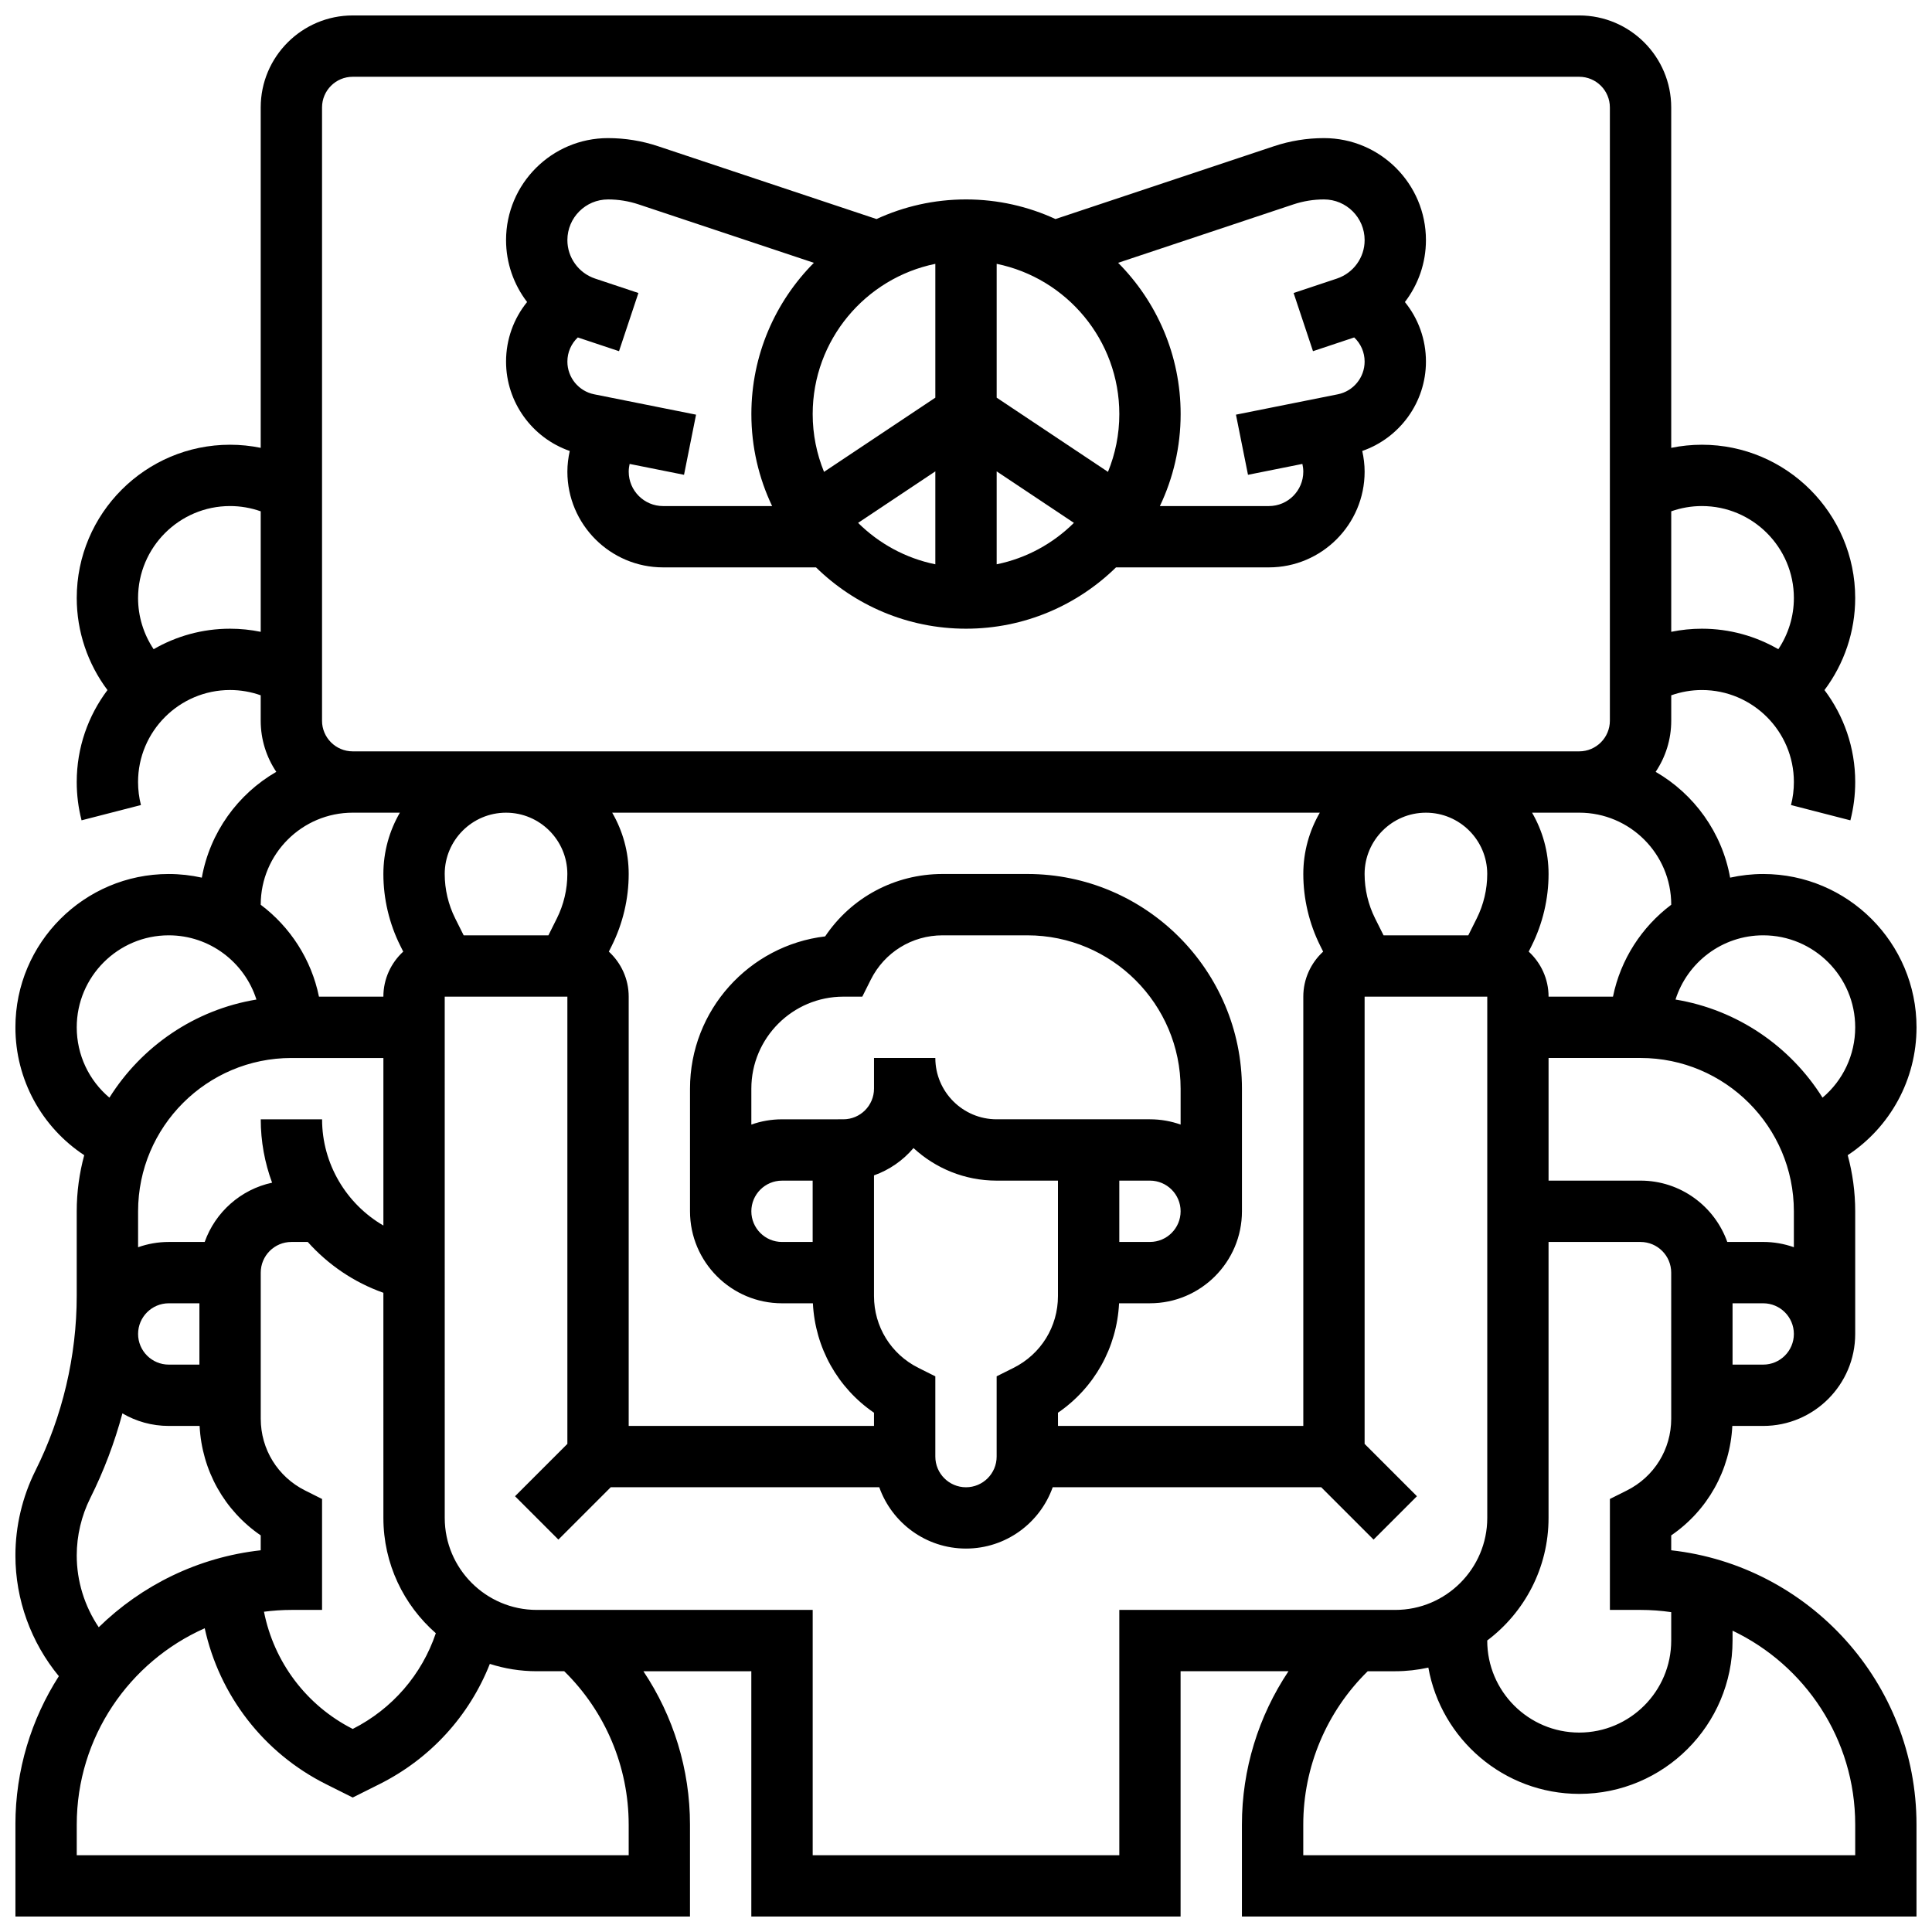 <?xml version="1.0" encoding="UTF-8"?>
<!-- Uploaded to: SVG Repo, www.svgrepo.com, Generator: SVG Repo Mixer Tools -->
<svg width="800px" height="800px" version="1.1" viewBox="144 144 512 512" xmlns="http://www.w3.org/2000/svg">
 <defs>
  <clipPath id="a">
   <path d="m148.09 148.09h503.81v503.81h-503.81z"/>
  </clipPath>
 </defs>
 <path d="m294.99 263.51c-0.398 1.793-0.629 3.629-0.629 5.488 0 13.988 11.379 25.363 25.367 25.363h40.52c10.262 10.043 24.293 16.25 39.754 16.25s29.492-6.207 39.754-16.25h40.52c13.984 0 25.363-11.375 25.363-25.363 0-1.859-0.23-3.695-0.629-5.488 9.949-3.453 16.879-12.914 16.879-23.676 0-5.894-2.027-11.422-5.578-15.793 3.527-4.606 5.578-10.324 5.578-16.426 0-14.898-12.117-27.016-27.016-27.016-4.516 0-8.98 0.723-13.266 2.152l-57.895 19.297c-7.223-3.328-15.25-5.199-23.711-5.199s-16.492 1.871-23.715 5.199l-57.895-19.297c-4.285-1.43-8.746-2.152-13.266-2.152-14.895 0-27.016 12.117-27.016 27.016 0 6.102 2.051 11.82 5.578 16.422-3.555 4.375-5.578 9.902-5.578 15.797 0 10.762 6.93 20.223 16.879 23.676zm64.379-9.777c0-19.621 13.98-36.039 32.504-39.812v35.465l-29.496 19.664c-1.934-4.731-3.008-9.898-3.008-15.316zm81.262 0c0 5.418-1.074 10.586-3.008 15.316l-29.496-19.664v-35.465c18.523 3.777 32.504 20.191 32.504 39.812zm-48.758 39.812c-7.891-1.609-14.957-5.512-20.469-10.98l20.469-13.648zm16.254-24.629 20.469 13.648c-5.512 5.469-12.578 9.375-20.469 10.98zm78.621-70.746c2.625-0.875 5.359-1.32 8.125-1.32 5.938 0 10.766 4.828 10.766 10.766 0 4.641-2.957 8.742-7.359 10.211l-11.461 3.82 5.137 15.418 10.922-3.641c1.738 1.637 2.762 3.93 2.762 6.41 0 4.195-2.984 7.836-7.098 8.656l-27 5.398 3.188 15.938 14.414-2.883c0.156 0.672 0.242 1.359 0.242 2.055 0 5.023-4.086 9.113-9.113 9.113h-28.891c3.523-7.394 5.5-15.656 5.5-24.379 0-15.625-6.336-29.793-16.566-40.086zm-181.62-1.32c2.766 0 5.5 0.445 8.125 1.32l46.434 15.477c-10.234 10.293-16.566 24.461-16.566 40.086 0 8.719 1.977 16.984 5.5 24.379h-28.891c-5.023 0-9.113-4.086-9.113-9.113 0-0.695 0.09-1.383 0.242-2.055l14.414 2.883 3.188-15.938-27-5.398c-4.113-0.824-7.098-4.465-7.098-8.656 0-2.481 1.023-4.769 2.762-6.41l10.922 3.641 5.137-15.418-11.461-3.82c-4.398-1.469-7.359-5.57-7.359-10.211 0-5.938 4.832-10.766 10.766-10.766z"/>
 <g clip-path="url(#a)">
  <path d="m586.89 554.84v-3.949c9.617-6.582 15.605-17.215 16.195-29.004h8.184c13.441 0 24.379-10.938 24.379-24.379v-32.504c0-5.144-0.699-10.129-1.984-14.871 11.262-7.422 18.234-20.031 18.234-33.883 0-22.402-18.227-40.629-40.629-40.629-3.012 0-5.945 0.34-8.77 0.965-2.141-11.98-9.547-22.156-19.734-28.039 2.606-3.879 4.129-8.543 4.129-13.555v-6.727c2.594-0.914 5.344-1.398 8.125-1.398 13.441 0 24.379 10.934 24.379 24.379 0 2.07-0.258 4.121-0.766 6.102l15.738 4.051c0.852-3.301 1.281-6.715 1.281-10.152 0-9.137-3.031-17.578-8.145-24.371 5.234-6.981 8.141-15.527 8.141-24.387 0-22.402-18.227-40.629-40.629-40.629-2.742 0-5.461 0.281-8.125 0.824l-0.004-90.211c0-13.441-10.938-24.379-24.379-24.379h-325.04c-13.441 0-24.379 10.938-24.379 24.379v90.211c-2.664-0.543-5.387-0.824-8.125-0.824-22.402 0-40.629 18.227-40.629 40.629 0 8.863 2.906 17.406 8.145 24.387-5.113 6.793-8.148 15.23-8.148 24.367 0 3.438 0.43 6.852 1.281 10.152l15.738-4.051c-0.508-1.977-0.766-4.031-0.766-6.102 0-13.441 10.938-24.379 24.379-24.379 2.781 0 5.531 0.48 8.125 1.398v6.731c0 5.012 1.523 9.676 4.129 13.555-10.188 5.883-17.594 16.059-19.734 28.039-2.828-0.625-5.762-0.965-8.773-0.965-22.402 0-40.629 18.227-40.629 40.629 0 13.852 6.973 26.461 18.238 33.887-1.289 4.742-1.988 9.727-1.988 14.871v22.363c0 16.012-3.785 32.043-10.945 46.363-3.469 6.945-5.305 14.719-5.305 22.48 0 11.727 4.137 23.043 11.512 31.992-7.277 11.363-11.512 24.852-11.512 39.32v24.379h178.77v-24.379c0-14.598-4.383-28.711-12.344-40.629l28.598-0.004v65.008h113.76v-65.008h28.594c-7.961 11.918-12.34 26.035-12.34 40.633v24.379h178.77v-24.379c0-37.582-28.492-68.629-65.008-72.688zm0-34.871c0 8.109-4.508 15.402-11.762 19.027l-4.488 2.246v29.402h8.125c2.762 0 5.473 0.207 8.125 0.59v7.535c0 13.441-10.938 24.379-24.379 24.379s-24.379-10.938-24.379-24.379v-0.023c9.863-7.422 16.25-19.219 16.25-32.48v-73.133h24.379c4.481 0 8.125 3.644 8.125 8.125zm-199.51-13.473c-7.254-3.629-11.762-10.922-11.762-19.031v-31.977c4.106-1.457 7.707-3.984 10.469-7.242 5.797 5.352 13.539 8.633 22.035 8.633h16.25v30.586c0 8.109-4.508 15.402-11.762 19.027l-4.488 2.246v21.277c0 4.481-3.644 8.125-8.125 8.125s-8.125-3.644-8.125-8.125v-21.273zm-28.016-33.363h-8.125c-4.481 0-8.125-3.644-8.125-8.125 0-4.481 3.644-8.125 8.125-8.125h8.125zm0-32.504h-8.125c-2.848 0-5.582 0.496-8.125 1.398v-9.523c0-13.441 10.938-24.379 24.379-24.379h5.023l2.246-4.492c3.629-7.254 10.918-11.762 19.027-11.762h22.457c22.402 0 40.629 18.227 40.629 40.629v9.523c-2.543-0.902-5.277-1.398-8.125-1.398h-40.629c-8.961 0-16.25-7.293-16.25-16.25h-16.25v8.125c0 4.481-3.644 8.125-8.125 8.125zm81.262 16.25h8.125c4.481 0 8.125 3.644 8.125 8.125 0 4.481-3.644 8.125-8.125 8.125h-8.125zm-16.254 61.508c9.617-6.582 15.605-17.215 16.195-29.004h8.184c13.441 0 24.379-10.938 24.379-24.379v-32.504c0-31.363-25.516-56.883-56.883-56.883h-22.461c-12.664 0-24.195 6.231-31.113 16.535-20.141 2.394-35.812 19.578-35.812 40.352v32.504c0 13.441 10.938 24.379 24.379 24.379h8.184c0.59 11.785 6.574 22.422 16.195 29.004v3.496h-65.008v-113.76c0-4.723-2.035-8.965-5.262-11.938l0.77-1.539c2.938-5.875 4.492-12.457 4.492-19.027 0-5.918-1.598-11.465-4.371-16.25h187.52c-2.773 4.785-4.371 10.332-4.371 16.25 0 6.57 1.555 13.152 4.492 19.027l0.77 1.539c-3.227 2.973-5.262 7.215-5.262 11.938v113.76h-65.008zm-199.51 20.613c-7.254-3.629-11.762-10.922-11.762-19.031v-38.711c0-4.481 3.644-8.125 8.125-8.125h4.336c5.367 6.004 12.219 10.699 20.039 13.469l0.004 59.664c0 12.172 5.387 23.102 13.895 30.555-3.711 10.98-11.535 20.059-22.02 25.367-12.316-6.238-20.898-17.766-23.52-31.062 2.383-0.305 4.805-0.48 7.266-0.48h8.125v-29.398zm-28.016-33.363h-8.125c-4.481 0-8.125-3.644-8.125-8.125s3.644-8.125 8.125-8.125h8.125zm1.398-32.504h-9.523c-2.848 0-5.582 0.496-8.125 1.398v-9.523c0-22.402 18.227-40.629 40.629-40.629h24.379v44.398c-9.805-5.691-16.25-16.324-16.25-28.145l-16.254-0.004c0 5.859 1.059 11.527 3.008 16.797-8.312 1.785-15.062 7.816-17.863 15.707zm68.633-81.262-2.246-4.492c-1.816-3.629-2.777-7.695-2.777-11.758 0-8.961 7.293-16.25 16.25-16.25 8.961 0 16.25 7.293 16.25 16.25 0 4.062-0.961 8.129-2.777 11.762l-2.238 4.488zm243.78 0-2.246-4.492c-1.816-3.629-2.777-7.695-2.777-11.758 0-8.961 7.293-16.25 16.25-16.25 8.961 0 16.25 7.293 16.25 16.25 0 4.062-0.961 8.129-2.777 11.762l-2.242 4.488zm68.109 65.008h-24.379v-32.504h24.379c22.402 0 40.629 18.227 40.629 40.629v9.523c-2.543-0.902-5.277-1.398-8.125-1.398h-9.523c-3.356-9.453-12.387-16.25-22.98-16.25zm32.504 48.758h-8.125v-16.25h8.125c4.481 0 8.125 3.644 8.125 8.125s-3.644 8.125-8.125 8.125zm24.379-89.387c0 7.332-3.254 14.09-8.66 18.641-8.5-13.566-22.559-23.301-38.961-26 3.129-9.855 12.363-17.02 23.242-17.02 13.441 0 24.379 10.938 24.379 24.379zm-48.758-32.48c-7.793 5.863-13.418 14.461-15.434 24.355h-17.07c0-4.723-2.035-8.965-5.262-11.938l0.77-1.539c2.941-5.875 4.492-12.457 4.492-19.027 0-5.918-1.598-11.465-4.371-16.25l12.5-0.004c13.441 0 24.379 10.934 24.379 24.379-0.004 0.008-0.004 0.016-0.004 0.023zm8.129-105.66c13.441 0 24.379 10.938 24.379 24.379 0 4.871-1.465 9.582-4.125 13.559-5.969-3.449-12.883-5.434-20.254-5.434-2.742 0-5.461 0.281-8.125 0.824v-31.934c2.594-0.914 5.34-1.395 8.125-1.395zm-390.05 32.504c-7.371 0-14.285 1.984-20.254 5.43-2.66-3.977-4.125-8.684-4.125-13.555 0-13.441 10.938-24.379 24.379-24.379 2.781 0 5.531 0.48 8.125 1.398v31.934c-2.664-0.547-5.387-0.828-8.125-0.828zm24.375 24.379v-162.52c0-4.481 3.644-8.125 8.125-8.125h325.04c4.481 0 8.125 3.644 8.125 8.125v162.52c0 4.481-3.644 8.125-8.125 8.125h-325.04c-4.481 0-8.129-3.644-8.129-8.125zm-16.25 48.754c0-13.441 10.938-24.379 24.379-24.379h12.5c-2.777 4.785-4.375 10.336-4.375 16.254 0 6.57 1.555 13.152 4.492 19.027l0.77 1.539c-3.227 2.973-5.262 7.215-5.262 11.938h-17.07c-2.016-9.895-7.641-18.492-15.434-24.355v-0.023zm-48.758 32.504c0-13.441 10.938-24.379 24.379-24.379 10.879 0 20.113 7.164 23.242 17.02-16.402 2.699-30.457 12.438-38.961 26-5.406-4.551-8.66-11.305-8.66-18.641zm3.594 124.75c3.582-7.164 6.43-14.699 8.512-22.441 3.609 2.113 7.801 3.328 12.273 3.328h8.184c0.59 11.785 6.574 22.422 16.195 29.004v3.949c-16.617 1.844-31.562 9.297-42.926 20.395-3.754-5.574-5.832-12.195-5.832-19.02 0-5.254 1.246-10.516 3.594-15.215zm142.68 86.527v8.125h-146.27v-8.125c0-23.195 13.961-43.176 33.914-52.02 3.883 17.738 15.574 33.027 32.156 41.32l7.066 3.535 7.066-3.535c13.52-6.758 23.824-18.094 29.273-31.879 3.914 1.258 8.086 1.945 12.414 1.945h7.301c10.887 10.672 17.078 25.316 17.078 40.633zm130.02-56.883v65.008h-81.258v-65.008h-73.133c-13.441 0-24.379-10.938-24.379-24.379l-0.004-138.14h32.504v118.52l-13.871 13.871 11.492 11.492 13.871-13.871h71.164c3.356 9.457 12.387 16.25 22.98 16.25s19.625-6.793 22.98-16.25h71.164l13.871 13.871 11.492-11.492-13.867-13.871v-118.52h32.504v138.14c0 13.441-10.938 24.379-24.379 24.379zm195.02 65.008h-146.27v-8.125c0-15.312 6.191-29.957 17.078-40.629l7.301-0.004c3.012 0 5.945-0.34 8.77-0.965 3.394 19 20.027 33.469 39.988 33.469 22.402 0 40.629-18.227 40.629-40.629v-2.625c19.199 9.145 32.504 28.738 32.504 51.383z"/>
 </g>
</svg>
